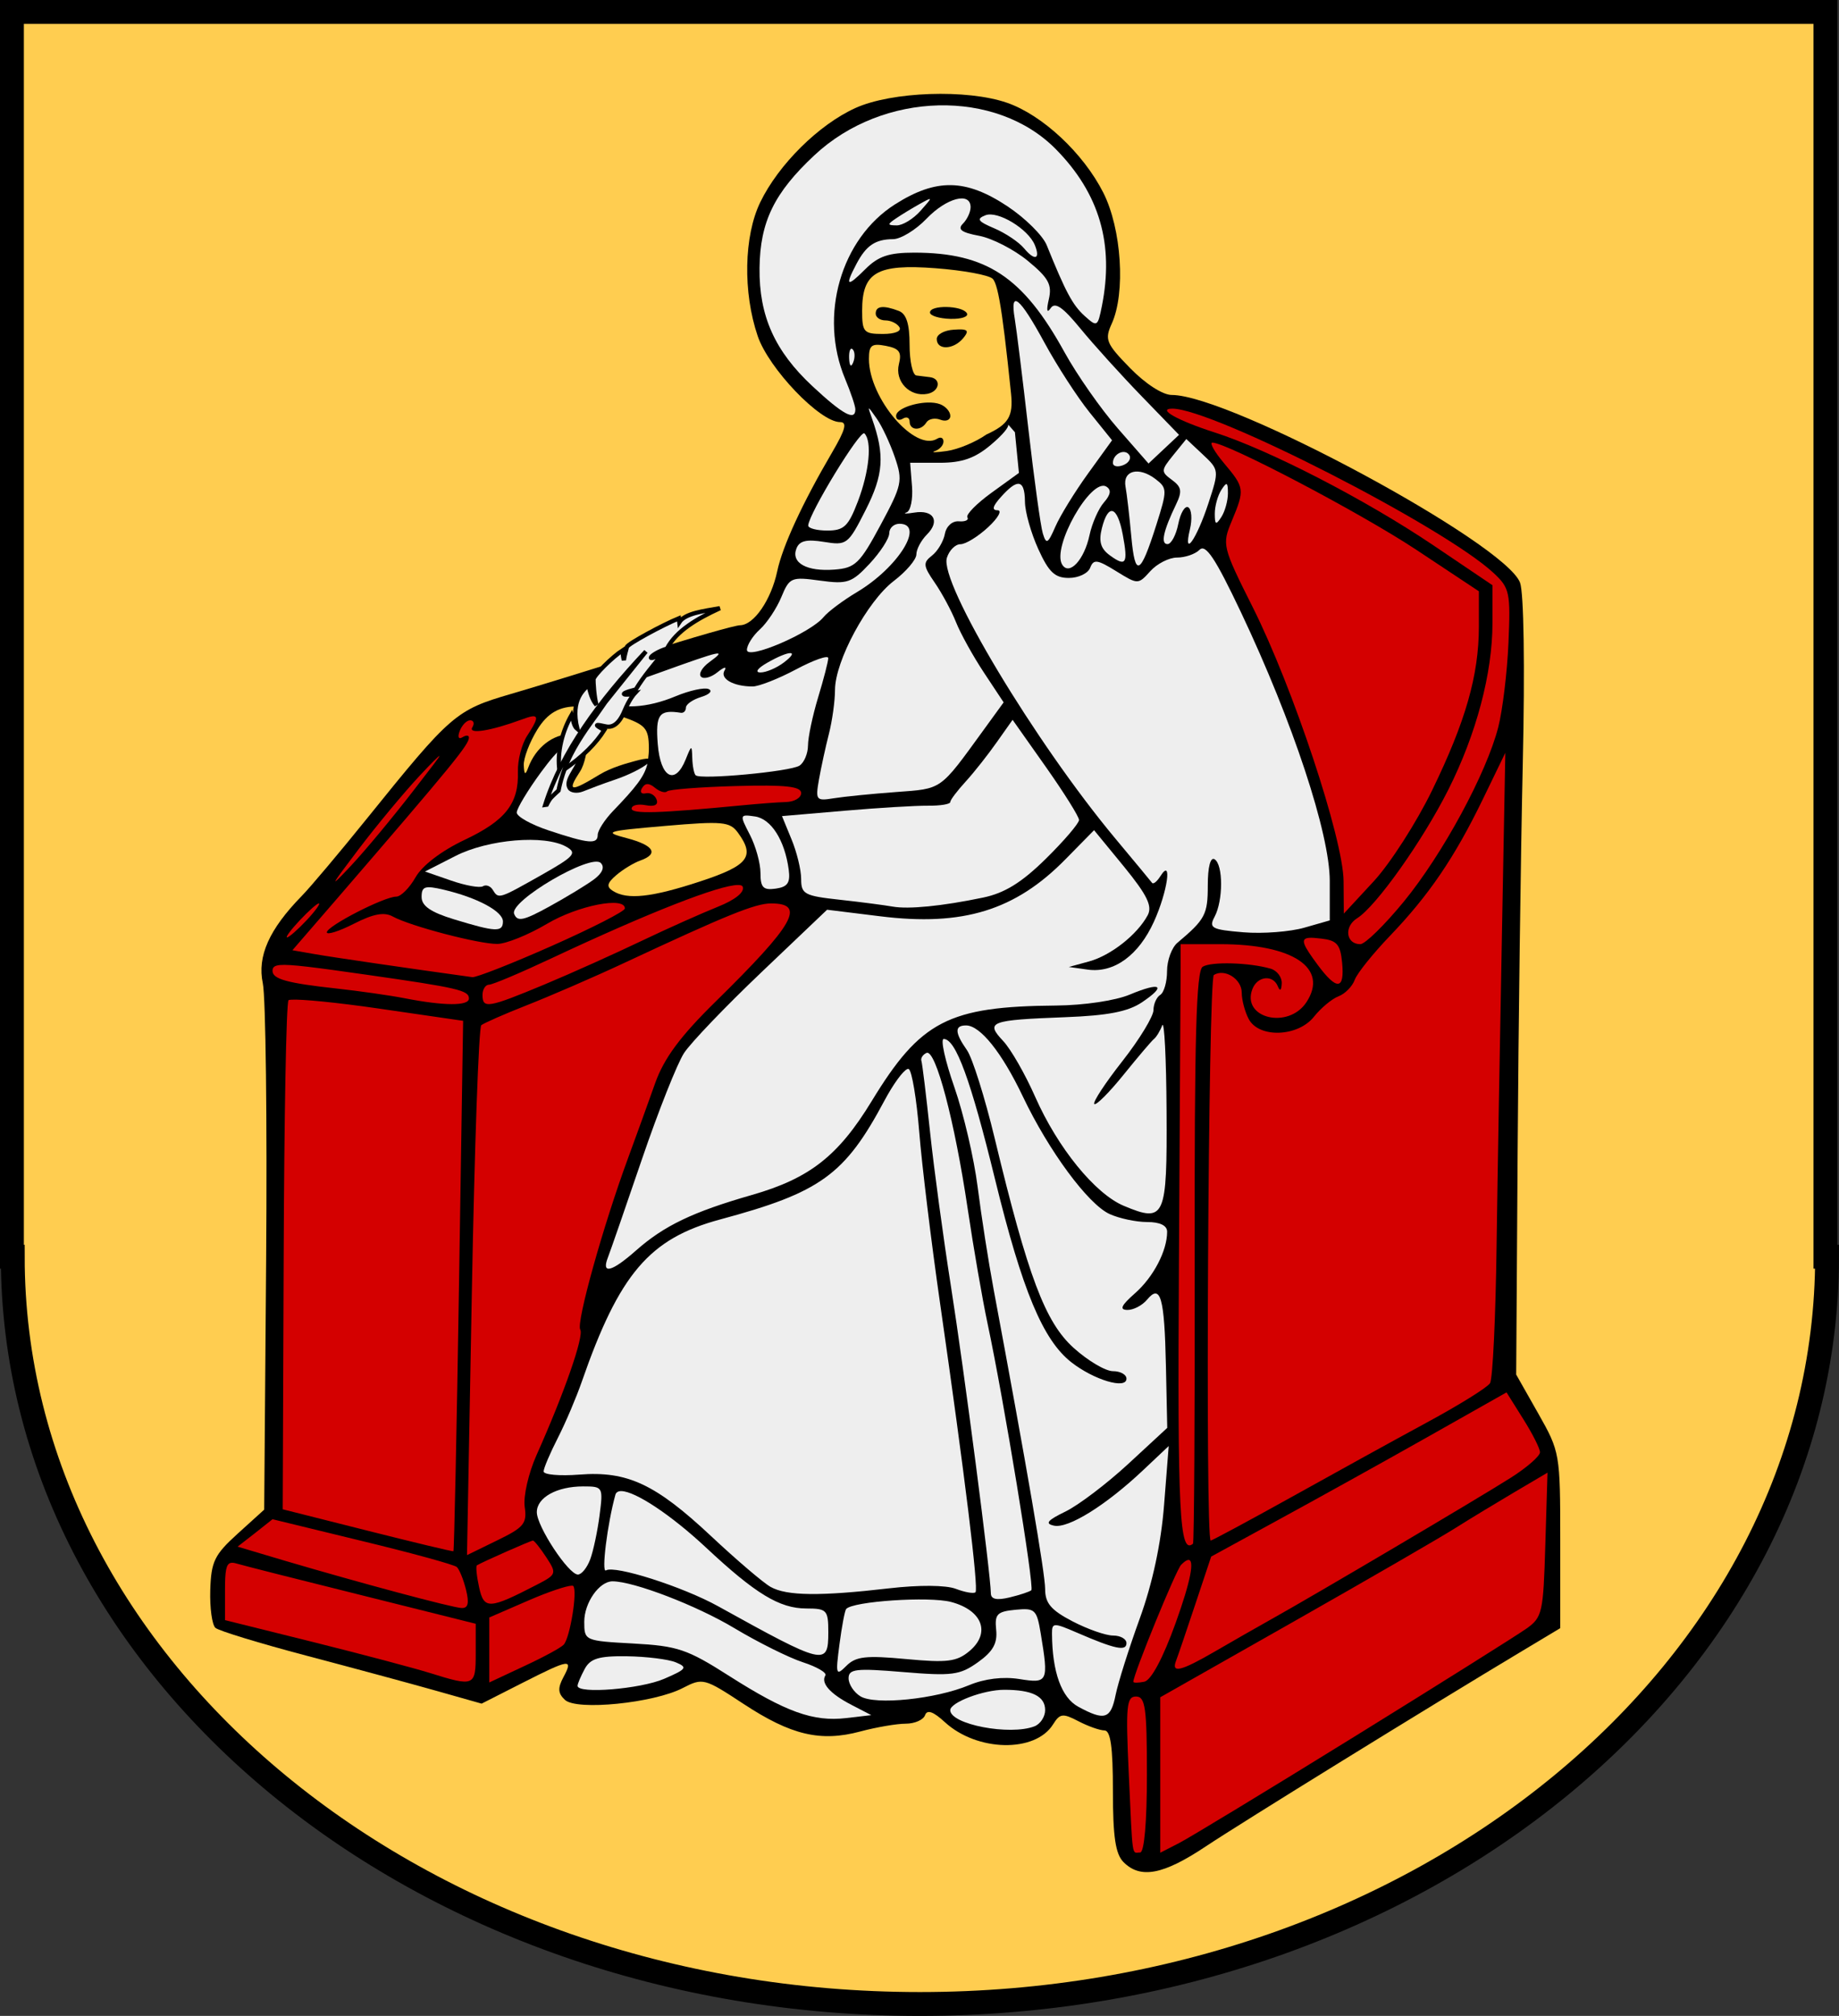 <?xml version="1.0" encoding="UTF-8" standalone="no"?>
<!-- Created with Inkscape (http://www.inkscape.org/) -->
<svg
   xmlns:svg="http://www.w3.org/2000/svg"
   xmlns="http://www.w3.org/2000/svg"
   version="1.0"
   width="237"
   height="259.741"
   id="svg2">
  <rect width="100%" height="100%" fill="#333333" stroke="none"/>
  <defs
     id="defs5" />
  <path
     d="M 1.538,1.538 L 1.538,161.921 L 1.643,161.921 C 1.643,215.069 54.018,258.204 118.553,258.204 C 183.087,258.204 235.462,215.069 235.462,161.921 L 235.251,161.921 L 235.251,1.538 L 1.538,1.538 z"
     id="CoA_Nr._11"
     style="fill:#ffcd50;fill-opacity:1;stroke:#000000;stroke-width:3.075" />
  <g
     transform="translate(-262.941,2.59)"
     id="g2638">
    <path
       d="M 407.74,237.342 C 406.697,236.299 406.367,234.096 406.367,228.171 C 406.367,222.517 406.067,220.371 405.275,220.367 C 404.675,220.364 403.163,219.829 401.916,219.178 C 399.904,218.128 399.536,218.175 398.65,219.592 C 396.353,223.27 388.861,223.114 384.708,219.301 C 383.208,217.924 382.425,217.65 382.154,218.407 C 381.94,219.007 380.821,219.499 379.666,219.499 C 378.512,219.499 375.877,219.951 373.81,220.504 C 368.682,221.875 364.892,220.98 358.766,216.952 C 353.696,213.618 353.513,213.57 350.928,214.907 C 347.173,216.849 337.264,217.845 335.75,216.433 C 334.839,215.583 334.797,214.917 335.562,213.486 C 336.856,211.069 336.375,211.14 330.204,214.276 L 325.011,216.915 L 319.177,215.265 C 315.969,214.358 308.431,212.318 302.425,210.733 C 296.42,209.148 291.148,207.538 290.709,207.155 C 290.27,206.773 289.969,204.579 290.039,202.28 C 290.151,198.602 290.577,197.727 293.578,195.01 L 296.989,191.921 L 297.241,159.634 C 297.379,141.877 297.186,125.889 296.811,124.105 C 296.077,120.616 297.619,117.159 301.834,112.843 C 302.957,111.693 306.729,107.215 310.215,102.892 C 321.077,89.421 321.688,88.892 328.787,86.823 C 332.303,85.797 340.094,83.393 346.1,81.478 C 352.106,79.564 357.609,77.986 358.329,77.97 C 360.106,77.933 362.327,74.693 363.109,70.998 C 363.79,67.78 366.362,62.214 370.17,55.715 C 371.905,52.756 372.157,51.794 371.198,51.794 C 368.613,51.794 362.02,44.908 360.592,40.717 C 358.667,35.07 358.805,27.831 360.921,23.464 C 363.276,18.602 368.458,13.471 373.176,11.331 C 377.861,9.205 387.567,8.869 392.724,10.653 C 397.285,12.231 402.547,17.144 405.125,22.23 C 407.486,26.891 408.02,35.153 406.215,39.114 C 405.28,41.167 405.486,41.668 408.576,44.832 C 410.558,46.862 412.785,48.3 413.946,48.3 C 421.483,48.3 456.893,67.369 458.833,72.473 C 459.325,73.768 459.47,83.26 459.189,95.763 C 458.927,107.37 458.629,129.838 458.526,145.691 L 458.338,174.515 L 461.177,179.524 C 463.976,184.464 464.016,184.691 464.016,195.863 L 464.016,207.192 L 459.214,210.07 C 446.968,217.409 422.896,232.274 418.313,235.326 C 412.851,238.965 409.922,239.524 407.74,237.342 z"
       id="path2369"
       style="fill:#000000" />
    <path
       d="M 414.031,50.062 C 411.977,50.063 414.722,51.603 419.469,53.125 C 426.493,55.377 438.813,61.721 447.594,67.625 L 455.281,72.812 L 455.281,77.688 C 455.281,84.156 453.205,91.978 449.594,99.156 C 446.265,105.773 440.275,114.2 437.844,115.719 C 436.114,116.799 436.396,119.062 438.25,119.062 C 438.864,119.062 441.381,116.596 443.844,113.594 C 448.868,107.47 454.52,97.024 456.031,91.094 C 456.582,88.932 457.177,84.063 457.344,80.25 C 457.628,73.743 457.505,73.164 455.406,71.219 C 448.964,65.248 419.249,50.062 414.031,50.062 z M 419.188,54.438 C 418.784,54.431 419.444,55.616 420.688,57.094 C 423.326,60.23 423.386,60.465 421.688,64.531 C 420.425,67.554 420.451,67.813 424.375,75.625 C 429.564,85.958 436.048,105.473 436.094,110.938 L 436.125,115.125 L 440,110.938 C 442.123,108.631 445.501,103.361 447.5,99.25 C 451.825,90.356 453.517,84.429 453.531,78.188 L 453.531,73.594 L 445.469,68.25 C 438.269,63.488 421.103,54.47 419.188,54.438 z M 331.469,89.719 C 331.162,89.766 330.731,89.913 330.156,90.125 C 326.151,91.6 323.239,92.052 323.812,91.125 C 324.121,90.625 323.989,90.219 323.531,90.219 C 323.074,90.219 322.474,90.848 322.188,91.594 C 321.889,92.371 322.036,92.712 322.531,92.406 C 323.006,92.113 323.375,92.125 323.375,92.438 C 323.375,93.344 321.414,95.768 306.438,113.125 L 300.625,119.844 L 303.5,120.344 C 305.738,120.74 315.757,122.201 323.812,123.312 C 324.293,123.379 328.909,121.569 334.062,119.281 C 339.216,116.993 343.458,114.829 343.469,114.469 C 343.518,112.877 337.421,114.074 333.438,116.438 C 331.035,117.862 328.158,119.023 327.031,119.031 C 324.636,119.049 315.792,116.73 313.562,115.5 C 312.449,114.886 311.055,115.15 308.531,116.438 C 306.615,117.415 305.049,117.901 305.062,117.531 C 305.091,116.72 312.444,112.945 314,112.938 C 314.606,112.934 315.717,111.813 316.5,110.438 C 317.366,108.916 319.839,107.032 322.812,105.625 C 328.11,103.119 329.811,100.945 329.688,96.812 C 329.644,95.351 330.181,93.283 330.875,92.219 C 332.156,90.255 332.39,89.577 331.469,89.719 z M 456.938,94.406 L 454.031,100.406 C 450.39,107.909 447.1,112.745 442.062,118 C 439.894,120.263 437.843,122.805 437.531,123.656 C 437.22,124.508 436.289,125.457 435.438,125.781 C 434.586,126.105 433.157,127.3 432.281,128.406 C 430.218,131.014 425.201,131.197 423.875,128.719 C 423.378,127.79 422.969,126.253 422.969,125.312 C 422.969,123.547 420.779,122.163 419.375,123.031 C 418.652,123.478 418.249,195.906 418.969,195.906 C 419.132,195.906 423.728,193.443 429.188,190.406 C 434.647,187.37 442.535,183.013 446.719,180.75 C 450.903,178.487 454.621,176.188 454.969,175.625 C 455.317,175.062 455.691,167.119 455.812,157.969 C 455.934,148.819 456.257,130.775 456.5,117.875 L 456.938,94.406 z M 319.562,94.812 C 319.457,94.824 318.602,95.673 317.094,97.281 C 315.024,99.488 311.427,103.828 309.094,106.906 C 305.414,111.76 305.296,112.027 308.219,108.906 C 310.072,106.927 313.669,102.586 316.219,99.281 C 318.609,96.183 319.699,94.797 319.562,94.812 z M 346.375,98.438 C 346.102,98.442 345.889,98.612 345.688,98.938 C 345.369,99.453 345.58,99.757 346.156,99.625 C 346.732,99.493 347.349,99.858 347.562,100.438 C 347.808,101.105 347.301,101.377 346.156,101.156 C 345.162,100.965 344.344,101.157 344.344,101.594 C 344.344,102.306 347.724,102.219 358.75,101.156 C 360.672,100.971 363.138,100.778 364.219,100.75 C 365.3,100.722 366.188,100.214 366.188,99.594 C 366.188,98.735 364.197,98.511 357.781,98.688 C 353.149,98.815 349.154,99.127 348.906,99.375 C 348.658,99.623 347.946,99.406 347.344,98.906 C 346.964,98.591 346.648,98.433 346.375,98.438 z M 358.062,111.438 C 355.686,111.424 346.62,114.959 334.031,120.875 C 330.04,122.751 326.421,124.281 325.969,124.281 C 325.517,124.281 325.125,124.873 325.125,125.594 C 325.125,127.396 325.786,127.307 333.125,124.25 C 336.658,122.778 342.293,120.232 345.656,118.625 C 349.019,117.018 353.426,115.055 355.438,114.25 C 357.709,113.341 358.925,112.356 358.656,111.656 C 358.599,111.506 358.402,111.439 358.062,111.438 z M 304.031,113.812 C 303.791,113.812 302.691,114.799 301.562,116 C 300.434,117.201 299.697,118.188 299.938,118.188 C 300.178,118.188 301.309,117.201 302.438,116 C 303.566,114.799 304.271,113.812 304.031,113.812 z M 362.312,113.812 C 360.266,113.812 356.574,115.317 343.344,121.5 C 339.334,123.374 333.695,125.806 330.812,126.938 C 327.93,128.069 325.299,129.236 324.969,129.5 C 324.639,129.764 324.093,145.23 323.75,163.875 L 323.125,197.781 L 327.031,195.875 C 330.468,194.205 330.877,193.703 330.562,191.562 C 330.366,190.222 331.044,187.221 332.094,184.875 C 335.645,176.937 338.23,169.545 337.719,168.719 C 337.178,167.844 340.678,155.312 343.906,146.562 C 344.97,143.68 346.521,139.371 347.375,136.969 C 348.513,133.77 350.6,130.941 355.156,126.469 C 365.321,116.492 366.848,113.812 362.312,113.812 z M 431.594,118.25 C 430.47,118.37 430.902,119.22 432.75,121.719 C 435.231,125.075 436.246,124.965 435.906,121.438 C 435.678,119.072 435.22,118.574 433.219,118.344 C 432.494,118.26 431.968,118.21 431.594,118.25 z M 415.094,119.062 L 415.094,121.875 C 415.089,123.436 414.991,140.736 414.875,160.312 C 414.684,192.617 414.948,197.75 416.688,196.312 C 416.836,196.19 416.936,179.575 416.906,159.375 C 416.865,131.067 417.104,122.484 417.938,121.969 C 419.051,121.281 423.978,121.429 426.688,122.219 C 427.528,122.464 428.163,123.317 428.125,124.125 C 428.082,125.034 427.897,125.175 427.625,124.5 C 426.998,122.947 424.989,123.163 424.344,124.844 C 422.897,128.614 428.983,130.086 431.312,126.531 C 434.188,122.143 429.597,119.062 420.219,119.062 L 415.094,119.062 z M 299.031,121.75 C 298.237,121.819 298.062,122.091 298.062,122.5 C 298.063,123.568 299.973,124.085 306.344,124.781 C 309.226,125.096 313.172,125.656 315.094,126.031 C 320.166,127.022 323.375,127.043 323.375,126.062 C 323.375,125.016 321.991,124.685 310.188,123 C 303.406,122.032 300.356,121.635 299.031,121.75 z M 300.469,126.219 C 300.287,126.232 300.162,126.244 300.125,126.281 C 299.829,126.577 299.564,141.454 299.5,159.344 L 299.375,191.875 L 310.281,194.625 C 316.286,196.14 321.282,197.339 321.375,197.281 C 321.468,197.223 321.797,181.831 322.094,163.062 L 322.625,128.938 L 311.656,127.344 C 306.375,126.579 301.741,126.123 300.469,126.219 z M 457.094,176.812 L 446.75,182.656 C 441.065,185.866 432.497,190.614 427.719,193.219 L 419.031,197.969 L 416.969,204.156 C 415.839,207.557 414.731,210.806 414.5,211.406 C 413.875,213.03 415.099,212.754 419.469,210.219 C 421.631,208.964 424.985,207.041 426.906,205.969 C 432.437,202.884 453.6,190.383 457.688,187.781 C 459.729,186.481 461.406,185.015 461.406,184.531 C 461.406,184.047 460.436,182.129 459.25,180.25 L 457.094,176.812 z M 462.375,187.156 L 458.188,189.625 C 455.874,190.99 452.39,193.099 450.469,194.312 C 448.547,195.526 439.207,200.931 429.719,206.312 L 412.469,216.094 L 412.469,226.125 L 412.469,236.125 L 414.906,234.875 C 416.243,234.184 426.372,228.044 437.406,221.219 C 448.44,214.394 458.455,208.101 459.656,207.25 C 461.716,205.791 461.833,205.19 462.094,196.438 L 462.375,187.156 z M 298.062,193.156 L 295.812,194.938 L 293.562,196.688 L 299.531,198.469 C 309.528,201.417 321.153,204.527 322.406,204.594 C 323.268,204.64 323.431,203.995 323,202.25 C 322.674,200.929 322.139,199.612 321.812,199.312 C 321.486,199.013 315.992,197.505 309.625,195.969 L 298.062,193.156 z M 331.625,195.906 C 331.351,195.906 325.155,198.642 324.406,199.094 C 324.24,199.194 324.369,200.486 324.688,201.938 C 325.319,204.812 325.977,204.773 332.125,201.594 C 334.666,200.28 334.717,200.158 333.344,198.062 C 332.566,196.875 331.794,195.906 331.625,195.906 z M 416.031,198.406 C 415.819,198.447 415.526,198.656 415.156,199.031 C 414.488,199.71 409,213.138 409,214.094 C 409,214.26 409.63,214.249 410.406,214.094 C 411.287,213.918 412.804,211.089 414.438,206.562 C 416.401,201.122 416.953,198.228 416.031,198.406 z M 292.688,198.781 C 292.075,198.917 291.938,199.825 291.938,202.281 L 291.938,206.156 L 303.25,208.969 C 309.475,210.523 316.282,212.325 318.344,212.969 C 324.085,214.761 324.25,214.682 324.25,210.438 L 324.25,206.625 L 309.625,202.969 C 301.578,200.968 294.309,199.128 293.469,198.875 C 293.145,198.778 292.892,198.736 292.688,198.781 z M 336.625,201.719 C 335.946,201.735 333.683,202.486 331.188,203.562 L 326,205.812 L 326,210 L 326,214.188 L 330.469,212.094 C 332.927,210.955 335.232,209.713 335.594,209.312 C 336.41,208.409 337.393,202.331 336.812,201.75 C 336.783,201.721 336.722,201.716 336.625,201.719 z M 409.344,216 C 408.119,216 408.007,217.23 408.406,225.844 C 408.935,237.245 408.776,236.094 409.875,236.094 C 410.407,236.094 410.75,232.177 410.75,226.062 C 410.75,217.438 410.543,216 409.344,216 z"
       id="path2367"
       style="fill:#d40000" />
    <path
       d="M 396.251,219.842 C 397.011,219.55 397.633,218.61 397.633,217.752 C 397.633,215.963 395.959,215.131 392.362,215.131 C 389.7,215.131 385.404,216.753 385.404,217.758 C 385.404,219.589 393.072,221.062 396.251,219.842 z"
       id="path2363"
       style="fill:#eeeeee" />
    <path
       d="M 327.756,116.134 C 327.756,114.834 324.447,113.062 320.113,112.042 C 317.698,111.473 317.274,111.613 317.274,112.978 C 317.274,114.131 318.441,114.939 321.423,115.852 C 326.82,117.504 327.756,117.546 327.756,116.134 z"
       id="path2303"
       style="fill:#eeeeee" />
    <path
       d="M 339.501,110.706 C 340.581,109.899 340.896,109.132 340.366,108.601 C 339.1,107.335 328.57,113.512 329.199,115.152 C 329.606,116.213 330.397,116.049 333.746,114.206 C 335.976,112.98 338.566,111.405 339.501,110.706 z"
       id="path2301"
       style="fill:#eeeeee" />
    <path
       d="M 332.662,110.182 C 336.963,107.755 337.35,107.319 335.925,106.511 C 333.14,104.931 325.873,105.537 321.631,107.702 L 317.711,109.702 L 321.087,110.872 C 322.944,111.515 324.784,111.843 325.176,111.601 C 325.568,111.359 326.135,111.56 326.437,112.049 C 327.193,113.272 327.181,113.276 332.662,110.182 z"
       id="path2295"
       style="fill:#eeeeee" />
    <path
       d="M 353.192,110.971 C 359.396,108.929 360.29,107.773 358.044,104.701 C 357.001,103.274 356.077,103.188 348.654,103.827 C 341.004,104.486 340.653,104.597 343.696,105.396 C 347.225,106.323 347.889,107.425 345.443,108.292 C 344.603,108.591 343.218,109.434 342.366,110.166 C 341.167,111.196 341.068,111.657 341.929,112.204 C 343.781,113.379 346.922,113.035 353.192,110.971 z"
       id="path2293"
       style="fill:#ffcd50" />
    <path
       d="M 337.503,88.441 C 335.044,88.352 333.488,89.311 332.191,91.41 C 331.191,93.028 330.403,95.099 330.441,96.003 C 330.493,97.236 330.642,97.329 331.003,96.347 C 331.972,93.714 334.202,91.972 336.628,91.972 C 337.995,91.972 339.097,92.318 339.097,92.753 C 339.097,92.984 338.902,93.134 338.566,93.191 C 338.663,93.884 338.326,95.847 337.691,96.816 C 335.979,99.429 336.458,99.498 340.191,97.222 C 341.764,96.263 343.85,95.721 344.753,95.472 C 345.634,95.229 346.174,95.136 346.472,95.16 C 346.521,94.748 346.571,94.308 346.566,93.816 C 346.541,91.236 346.151,90.807 343.035,89.722 C 340.782,88.938 338.979,88.494 337.503,88.441 z"
       id="path2430"
       style="fill:#ffcd50" />
    <path
       d="M 346.378,95.816 C 345.654,96.408 343.967,97.27 342.16,97.878 C 340.715,98.364 338.889,99.056 338.097,99.378 C 337.305,99.701 336.419,99.567 336.128,99.097 C 335.396,97.913 336.988,96.534 337.472,95.003 C 337.757,94.103 338.019,93.537 338.191,93.222 C 337.963,93.217 337.712,93.199 337.441,93.128 C 336.194,92.802 334.967,93.764 332.66,96.91 C 330.952,99.238 329.546,101.581 329.535,102.097 C 329.523,102.613 331.378,103.651 333.66,104.41 C 338.808,106.122 339.972,106.233 339.972,104.972 C 339.972,104.427 340.86,103.034 341.941,101.91 C 344.884,98.849 345.999,97.453 346.378,95.816 z"
       id="path2426"
       style="fill:#eeeeee" />
    <path
       d="M 393.24,48.136 C 393.085,46.627 392.94,45.262 392.803,44.027 C 392.53,41.557 392.29,39.611 392.07,38.092 C 391.629,35.054 391.267,33.724 390.871,33.328 C 390.394,32.851 387.082,32.24 383.512,31.97 C 375.941,31.397 374.049,32.492 374.049,37.444 C 374.049,40.202 374.26,40.439 376.721,40.439 C 378.28,40.439 379.168,40.075 378.853,39.566 C 378.556,39.085 377.747,38.692 377.055,38.692 C 376.363,38.692 375.796,38.299 375.796,37.819 C 375.796,36.822 376.783,36.709 378.782,37.475 C 379.752,37.848 380.163,39.15 380.163,41.843 C 380.163,43.953 380.557,45.729 381.037,45.789 C 381.517,45.849 382.303,45.947 382.784,46.007 C 384.291,46.196 384.042,47.85 382.461,48.154 C 380.185,48.592 378.229,46.548 378.789,44.316 C 379.176,42.774 378.836,42.303 377.098,41.971 C 375.268,41.621 374.923,41.888 374.923,43.652 C 374.923,48.734 380.884,55.692 383.731,53.932 C 384.171,53.66 384.531,53.825 384.531,54.299 C 384.531,54.772 384.039,55.324 383.439,55.525 C 382.838,55.726 383.526,55.724 384.967,55.52 C 386.409,55.317 388.7,54.361 390.059,53.395 C 392.918,52.087 393.537,51.048 393.24,48.136 z"
       id="use2419"
       style="fill:#ffcd50" />
    <path
       d="M 384.92,36.966 C 383.806,36.948 382.791,37.171 382.791,37.675 C 382.791,38.083 383.961,38.453 385.411,38.494 C 386.861,38.536 387.817,38.206 387.54,37.757 C 387.226,37.248 386.033,36.983 384.92,36.966 z M 386.94,39.859 C 386.678,39.839 386.326,39.86 385.875,39.886 C 384.657,39.957 383.665,40.487 383.664,41.087 C 383.663,42.556 385.819,42.494 387.076,40.978 C 387.694,40.234 387.725,39.919 386.94,39.859 z M 382.463,49.276 C 380.62,49.336 378.423,50.142 378.424,50.996 C 378.424,51.495 378.817,51.647 379.297,51.351 C 379.777,51.054 380.17,51.224 380.17,51.733 C 380.17,52.886 381.632,52.966 382.327,51.842 C 382.611,51.382 383.423,51.216 384.128,51.487 C 384.834,51.758 385.411,51.543 385.411,50.996 C 385.411,50.449 384.823,49.771 384.101,49.494 C 383.662,49.326 383.078,49.256 382.463,49.276 z"
       id="path2279"
       style="fill:#000000" />
    <path
       d="M 372.674,217.074 C 369.912,215.644 368.697,214.272 369.311,213.278 C 369.524,212.934 368.22,212.171 366.414,211.585 C 364.609,210.998 360.622,209.013 357.555,207.175 C 352.7,204.264 344.603,201.156 341.878,201.156 C 340.167,201.156 338.237,203.916 338.237,206.364 C 338.237,208.806 338.288,208.829 344.57,209.171 C 350.263,209.482 351.507,209.902 356.884,213.33 C 364.201,217.994 367.742,219.272 371.978,218.778 L 375.23,218.398 L 372.674,217.074 z M 406.715,215.795 C 407.026,214.239 408.423,209.817 409.819,205.969 C 411.47,201.416 412.567,196.309 412.958,191.349 L 413.558,183.725 L 410.235,186.859 C 405.462,191.361 400.624,194.372 398.785,193.985 C 397.565,193.729 397.906,193.305 400.253,192.165 C 401.934,191.347 405.573,188.587 408.34,186.032 L 413.369,181.385 L 413.198,173.369 C 413.01,164.543 412.505,162.774 410.769,164.866 C 410.152,165.609 409.007,166.205 408.226,166.19 C 407.173,166.169 407.429,165.612 409.214,164.041 C 411.589,161.951 413.355,158.571 413.355,156.116 C 413.355,155.31 412.434,154.862 410.776,154.862 C 409.357,154.862 407.183,154.401 405.944,153.836 C 403.175,152.575 398.104,145.709 394.767,138.703 C 392.062,133.025 389.269,129.532 387.436,129.532 C 385.937,129.532 385.971,130.453 387.555,132.713 C 388.257,133.716 389.863,138.815 391.123,144.044 C 395.434,161.928 397.629,167.758 401.301,171.076 C 403.13,172.727 405.41,174.079 406.37,174.079 C 407.329,174.079 408.114,174.514 408.114,175.047 C 408.114,176.46 403.931,175.215 401.012,172.934 C 397.345,170.069 394.69,163.702 391.171,149.335 C 388.035,136.53 386.112,131.279 384.562,131.279 C 384.123,131.279 384.738,134.068 385.929,137.477 C 387.12,140.886 388.473,146.684 388.937,150.361 C 389.4,154.038 390.33,159.994 391.004,163.597 C 395.262,186.364 397.632,200.148 397.632,202.159 C 397.633,203.976 398.39,204.868 401.153,206.308 C 403.09,207.318 405.448,208.144 406.394,208.144 C 407.34,208.144 408.114,208.582 408.114,209.119 C 408.114,210.202 406.646,209.894 401.782,207.79 C 398.699,206.457 398.507,206.464 398.516,207.913 C 398.546,212.834 399.736,216.138 401.902,217.315 C 405.3,219.162 406.092,218.912 406.715,215.795 z M 387.823,214.54 C 389.837,213.698 392.201,213.41 394.312,213.747 C 398,214.337 398.097,214.13 397.065,207.879 C 396.553,204.784 396.33,204.575 393.799,204.822 C 391.432,205.052 391.113,205.386 391.321,207.414 C 391.5,209.151 390.904,210.209 388.968,211.587 C 386.644,213.242 385.647,213.373 379.339,212.847 C 373.236,212.338 372.302,212.445 372.302,213.652 C 372.302,214.418 372.99,215.464 373.831,215.976 C 375.734,217.136 383.523,216.336 387.823,214.54 z M 394.094,59.75 C 393.6,59.8 392.913,60.363 391.969,61.406 C 390.877,62.613 390.715,63.156 391.5,63.156 C 392.125,63.156 391.577,64.143 390.281,65.344 C 388.985,66.545 387.382,67.531 386.719,67.531 C 386.055,67.531 385.278,68.307 384.969,69.281 C 383.964,72.448 396.355,93.088 406.719,105.5 C 409.125,108.382 411.239,110.93 411.406,111.156 C 411.573,111.383 412.053,110.988 412.5,110.281 C 414.045,107.838 413.407,112.299 411.656,116.156 C 409.684,120.5 406.529,122.797 403.156,122.344 L 400.688,122 L 403.312,121.281 C 406.102,120.514 409.501,117.835 410.844,115.344 C 411.476,114.17 410.803,112.765 407.812,109.094 L 403.938,104.375 L 400.25,108.125 C 393.791,114.706 387.043,116.793 376.375,115.469 L 369.531,114.625 L 361.094,122.656 C 356.45,127.075 351.957,131.768 351.094,133.094 C 350.23,134.42 347.79,140.555 345.688,146.719 C 343.585,152.882 341.609,158.597 341.281,159.438 C 340.424,161.638 341.761,161.306 344.906,158.531 C 348.526,155.338 352.192,153.57 359.844,151.375 C 367.269,149.245 370.969,146.361 375.281,139.281 C 381.585,128.934 385.173,127.085 399.062,126.969 C 402.607,126.939 406.676,126.338 408.531,125.562 C 412.555,123.881 413.342,124.382 410.094,126.562 C 408.312,127.759 405.697,128.262 400.25,128.469 C 390.483,128.84 389.905,129.068 392.219,131.531 C 393.227,132.604 395.074,135.841 396.344,138.719 C 399.259,145.325 404.078,151.234 407.781,152.781 C 413.087,154.998 413.358,154.351 413.281,140.562 C 413.243,133.768 412.993,128.811 412.719,129.531 C 412.444,130.252 411.961,131.041 411.656,131.281 C 411.352,131.521 409.603,133.581 407.75,135.875 C 405.897,138.169 404.194,139.882 403.969,139.656 C 403.743,139.431 405.379,136.944 407.594,134.125 C 409.809,131.306 411.594,128.345 411.594,127.562 C 411.594,126.78 411.988,125.891 412.469,125.594 C 412.949,125.297 413.344,123.925 413.344,122.531 C 413.344,121.137 413.95,119.494 414.688,118.875 C 418.265,115.87 418.594,115.24 418.594,111.5 C 418.594,109.109 418.936,107.796 419.469,108.125 C 420.59,108.818 420.585,113.446 419.469,115.531 C 418.695,116.978 419.07,117.19 423.188,117.531 C 425.702,117.74 429.23,117.457 431.031,116.938 L 434.312,116 L 434.312,110.906 C 434.313,104.83 429.561,90.428 422.875,76.312 C 419.567,69.328 418.32,67.462 417.531,68.25 C 416.966,68.815 415.655,69.25 414.625,69.25 C 413.595,69.25 412.053,70.044 411.188,71 C 409.616,72.736 409.608,72.747 406.781,71 C 404.348,69.496 403.873,69.427 403.438,70.562 C 403.159,71.289 401.927,71.875 400.688,71.875 C 398.883,71.875 398.099,71.129 396.75,68.156 C 395.823,66.115 395.042,63.384 395.031,62.062 C 395.018,60.46 394.728,59.685 394.094,59.75 z M 393.438,90.156 L 391.406,93.031 C 390.29,94.616 388.501,96.898 387.406,98.094 C 386.312,99.29 385.406,100.475 385.406,100.75 C 385.406,101.025 384.124,101.235 382.562,101.219 C 381.001,101.202 376.124,101.495 371.719,101.875 L 363.719,102.562 L 364.938,105.531 C 365.62,107.164 366.188,109.474 366.188,110.656 C 366.188,112.626 366.614,112.842 371.219,113.344 C 373.981,113.645 377.008,114.047 377.969,114.219 C 380.029,114.586 384.345,114.161 389.625,113.062 C 392.397,112.486 394.592,111.142 397.719,108.062 C 400.074,105.743 402,103.487 402,103.062 C 402,102.638 400.072,99.558 397.719,96.219 L 393.438,90.156 z M 379.875,135.156 C 379.316,135.376 378.072,137.065 376.906,139.25 C 371.81,148.798 368.686,151.051 355.75,154.531 C 346.635,156.983 342.752,161.526 337.906,175.469 C 337.222,177.437 335.852,180.68 334.844,182.656 C 333.836,184.632 333,186.581 333,187 C 333,187.419 335.072,187.604 337.594,187.406 C 343.787,186.92 347.408,188.612 354.594,195.344 C 357.84,198.385 361.289,201.333 362.25,201.875 C 364.327,203.047 368.677,203.084 377.5,202.062 C 381.392,201.612 384.841,201.637 386.125,202.125 C 387.303,202.573 388.446,202.773 388.656,202.562 C 389.079,202.14 387.276,187.452 384.094,165.344 C 382.953,157.417 381.743,147.467 381.406,143.25 C 381.069,139.033 380.464,135.404 380.062,135.156 C 380.012,135.125 379.955,135.125 379.875,135.156 z M 343.031,189.531 C 342.619,189.521 342.339,189.681 342.25,190 C 341.218,193.719 340.421,200.127 341.031,199.75 C 342.168,199.048 350.925,201.841 355.5,204.375 C 369.216,211.972 369.688,212.098 369.688,207.719 C 369.687,204.853 369.505,204.659 366.844,204.656 C 363.399,204.652 360.291,202.751 353.969,196.844 C 349.352,192.531 344.82,189.574 343.031,189.531 z M 343.719,210.812 C 340.071,210.763 339.005,211.116 338.281,212.469 C 337.784,213.398 337.375,214.353 337.375,214.625 C 337.375,215.696 345.469,215.038 348.531,213.719 C 351.431,212.469 351.591,212.239 350.031,211.594 C 349.07,211.196 346.224,210.846 343.719,210.812 z M 379.708,211.171 C 385.001,211.667 386.227,211.516 387.851,210.167 C 390.653,207.841 389.573,204.896 385.522,203.819 C 382.7,203.068 372.848,203.726 371.989,204.722 C 371.816,204.922 371.427,206.977 371.125,209.288 C 370.612,213.205 370.673,213.392 372.026,212.039 C 373.231,210.834 374.537,210.686 379.708,211.171 z M 395.853,202.303 C 396.276,201.932 392.311,177.773 390.217,167.964 C 389.551,164.842 388.393,158.16 387.645,153.116 C 385.975,141.853 383.517,132.555 382.347,133.075 C 381.867,133.288 381.569,133.75 381.686,134.1 C 381.803,134.451 382.305,138.578 382.802,143.272 C 383.299,147.965 384.511,156.915 385.495,163.16 C 387.183,173.871 390.618,200.29 390.636,202.701 C 390.642,203.467 391.387,203.631 393.047,203.233 C 394.368,202.916 395.631,202.498 395.853,202.303 z M 339.007,198.317 C 339.406,197.236 339.949,194.681 340.212,192.64 C 340.682,188.998 340.642,188.927 338.097,188.927 C 334.698,188.927 332.123,190.359 332.123,192.249 C 332.123,194.083 336.208,200.282 337.417,200.282 C 337.892,200.282 338.607,199.398 339.007,198.317 z M 364.584,109.443 C 364.074,105.66 362.316,102.902 360.226,102.605 C 358.254,102.324 358.24,102.374 359.579,104.964 C 360.332,106.418 360.947,108.638 360.947,109.897 C 360.947,111.77 361.304,112.134 362.913,111.905 C 364.451,111.687 364.814,111.152 364.584,109.443 z M 378.381,99.463 C 384.428,99.016 383.994,99.322 389.698,91.469 L 392.284,87.907 L 389.744,84.07 C 388.347,81.96 386.73,79.042 386.151,77.587 C 385.573,76.132 384.338,73.837 383.409,72.487 C 381.908,70.31 381.868,69.916 383.051,68.993 C 383.784,68.421 384.53,67.167 384.709,66.206 C 384.896,65.205 385.668,64.51 386.52,64.579 C 387.337,64.645 387.829,64.413 387.614,64.065 C 387.398,63.716 388.804,62.287 390.737,60.888 L 394.253,58.345 L 393.738,53.104 C 393.738,53.104 392.869,52.108 392.869,52.108 C 392.991,52.403 392.268,53.351 390.615,54.743 C 388.582,56.453 386.92,57.035 384.064,57.035 L 380.237,57.035 L 380.475,60.059 C 380.606,61.722 380.295,63.237 379.783,63.426 C 379.272,63.614 379.714,63.627 380.765,63.455 C 383.261,63.047 384.132,64.546 382.403,66.275 C 381.652,67.027 381.037,68.183 381.037,68.845 C 381.037,69.506 379.727,71.047 378.127,72.267 C 374.717,74.869 370.557,82.576 370.551,86.308 C 370.548,87.743 370.194,90.292 369.764,91.973 C 369.334,93.655 368.759,96.296 368.486,97.842 C 368.016,100.504 368.116,100.633 370.364,100.267 C 371.67,100.054 375.278,99.693 378.381,99.463 z M 365.97,96.062 C 366.57,95.678 367.066,94.503 367.071,93.45 C 367.076,92.398 367.666,89.607 368.381,87.249 C 369.097,84.891 369.682,82.621 369.682,82.205 C 369.682,81.789 367.818,82.441 365.54,83.654 C 363.262,84.867 360.739,85.859 359.934,85.859 C 357.455,85.859 355.686,84.853 356.316,83.802 C 356.646,83.252 356.241,83.349 355.416,84.018 C 354.592,84.687 353.633,84.95 353.285,84.602 C 352.937,84.254 353.415,83.412 354.346,82.731 C 356.707,81.004 356.086,81.136 347.845,84.112 C 343.854,85.553 340.355,86.739 340.068,86.746 C 339.782,86.753 340.137,87.14 340.858,87.606 C 342.782,88.849 346.32,88.663 350.004,87.124 C 351.788,86.378 353.704,85.958 354.259,86.191 C 354.815,86.424 354.385,86.884 353.305,87.212 C 352.224,87.541 351.339,88.157 351.339,88.581 C 351.339,89.006 351.044,89.306 350.684,89.249 C 347.886,88.808 347.405,89.46 347.709,93.283 C 348.054,97.627 349.942,98.657 351.312,95.249 C 352.071,93.362 352.104,93.356 352.157,95.103 C 352.188,96.104 352.382,97.093 352.59,97.3 C 353.192,97.902 364.766,96.831 365.97,96.062 z M 363.953,82.774 C 366.11,81.142 364.692,81.161 361.821,82.802 C 360.554,83.526 360.187,84.052 360.947,84.053 C 361.668,84.055 363.021,83.48 363.953,82.774 z M 369.079,76.918 C 369.651,76.218 371.586,74.771 373.38,73.702 C 378.702,70.531 382.205,64.896 378.853,64.896 C 378.133,64.896 377.543,65.444 377.543,66.114 C 377.543,66.784 376.405,68.55 375.013,70.04 C 372.708,72.508 372.139,72.701 368.609,72.218 C 364.916,71.711 364.683,71.811 363.635,74.342 C 363.03,75.803 361.784,77.677 360.868,78.507 C 359.951,79.337 359.2,80.526 359.2,81.15 C 359.2,82.49 367.393,78.98 369.079,76.918 z"
       id="path2361"
       style="fill:#eeeeee" />
    <path
       d="M 373.176,50.154 C 373.176,49.732 372.579,47.959 371.85,46.213 C 368.452,38.082 371.295,28.172 378.301,23.729 C 383.599,20.369 387.409,20.435 392.759,23.979 C 395.048,25.495 397.332,27.755 397.836,29.001 C 400.279,35.047 401.173,36.716 402.717,38.114 C 404.327,39.571 404.41,39.524 404.942,36.867 C 406.541,28.869 404.639,22.359 399.035,16.654 C 391.315,8.795 376.73,9.15 367.897,17.413 C 362.706,22.268 360.898,25.984 360.826,31.941 C 360.753,38.11 362.785,42.645 367.654,47.18 C 371.583,50.838 373.176,51.696 373.176,50.154 z"
       id="path2247"
       style="fill:#eeeeee" />
    <path
       d="M 376.413,65.073 C 379.193,59.906 379.306,59.375 378.269,56.338 C 377.661,54.56 376.612,52.318 375.936,51.357 C 374.708,49.61 374.708,49.61 375.326,51.357 C 376.985,56.042 376.81,58.564 374.509,63.104 C 372.241,67.579 372.073,67.708 369.132,67.231 C 366.875,66.864 365.964,67.084 365.578,68.089 C 364.867,69.942 366.911,71.074 370.475,70.801 C 373.157,70.596 373.746,70.027 376.413,65.073 z M 403.351,66.364 C 403.676,64.836 404.513,62.937 405.211,62.144 C 406.088,61.148 406.186,60.519 405.526,60.112 C 403.558,58.896 398.446,67.919 399.832,70.162 C 400.741,71.634 402.675,69.547 403.351,66.364 z M 411.965,65.026 C 413.379,60.571 413.374,60.296 411.873,59.146 C 409.703,57.483 407.604,58.013 407.993,60.125 C 408.167,61.068 408.5,63.942 408.734,66.513 C 409.223,71.885 409.886,71.58 411.965,65.026 z M 407.637,66.295 C 406.94,62.582 405.76,62.219 404.945,65.469 C 404.517,67.173 404.785,68.097 405.956,68.953 C 408.063,70.494 408.342,70.053 407.637,66.295 z M 403.16,58.425 L 406.257,54.138 L 403.375,50.564 C 401.789,48.598 399.161,44.538 397.534,41.541 C 394.349,35.675 393.068,34.646 393.715,38.474 C 393.938,39.795 394.728,46.182 395.471,52.668 C 396.213,59.153 397.05,65.213 397.332,66.133 C 397.778,67.596 397.983,67.486 398.953,65.26 C 399.563,63.859 401.456,60.783 403.16,58.425 z M 414.793,64.91 C 415.08,63.477 415.661,62.518 416.085,62.78 C 416.509,63.042 416.602,64.313 416.292,65.605 C 415.38,69.413 417.151,66.915 418.682,62.234 C 420.064,58.007 420.057,57.945 417.953,55.971 L 415.827,53.978 L 414.141,56.056 C 412.549,58.018 412.54,58.195 413.973,59.243 C 415.223,60.157 415.316,60.716 414.502,62.406 C 412.854,65.829 412.491,67.516 413.404,67.516 C 413.882,67.516 414.507,66.344 414.793,64.91 z M 373.494,62.028 C 374.975,58.15 375.35,54.26 374.341,53.251 C 373.812,52.722 367.185,63.577 367.099,65.114 C 367.078,65.475 368.187,65.769 369.563,65.769 C 371.705,65.769 372.271,65.231 373.494,62.028 z M 421.189,60.965 C 421.189,59.519 421.044,59.444 420.343,60.529 C 419.877,61.249 419.496,62.625 419.496,63.586 C 419.496,65.032 419.642,65.107 420.343,64.023 C 420.808,63.302 421.189,61.926 421.189,60.965 z M 408.486,56.056 C 407.92,55.14 406.367,55.875 406.367,57.059 C 406.367,57.496 406.955,57.628 407.672,57.353 C 408.39,57.077 408.756,56.494 408.486,56.056 z M 410.072,48.467 C 407.423,45.733 403.871,41.806 402.177,39.741 C 399.897,36.96 398.902,36.28 398.339,37.121 C 397.864,37.83 397.778,37.399 398.108,35.971 C 398.545,34.083 398.076,33.224 395.409,31.026 C 393.634,29.563 390.802,28.107 389.116,27.791 C 386.837,27.363 386.303,26.962 387.037,26.228 C 387.58,25.685 388.025,24.73 388.025,24.105 C 388.025,22.088 384.926,22.898 382.347,25.59 C 380.966,27.032 379.026,28.217 378.035,28.224 C 375.741,28.241 374.565,29.039 373.307,31.429 C 371.795,34.301 372.079,34.469 374.446,32.102 C 376.128,30.419 377.492,29.959 380.779,29.962 C 390.083,29.973 394.784,33.089 400.121,42.78 C 401.73,45.701 404.826,50.126 407.001,52.612 L 410.955,57.132 L 412.922,55.285 L 414.888,53.438 L 410.072,48.467 z M 372.83,42.423 C 372.54,42.132 372.333,42.648 372.371,43.569 C 372.413,44.587 372.62,44.794 372.899,44.097 C 373.151,43.466 373.12,42.713 372.83,42.423 z M 396.306,28.991 C 395.46,26.908 391.524,24.527 389.944,25.143 C 388.739,25.613 388.953,25.929 391.082,26.832 C 392.523,27.443 394.25,28.602 394.919,29.408 C 396.289,31.059 397.053,30.83 396.306,28.991 z M 381.557,24.59 C 383.199,22.74 383.198,22.728 381.474,23.687 C 380.513,24.221 379.137,25.059 378.417,25.548 C 377.268,26.327 377.278,26.439 378.5,26.45 C 379.266,26.458 380.641,25.62 381.557,24.59 z"
       id="path2267"
       style="fill:#eeeeee" />
    <g
       transform="matrix(-0.109,1.5810275e-2,1.5810275e-2,0.109,315.874,74.067)"
       id="Feather"
       style="fill:#eeeeee;fill-rule:evenodd;stroke:#000000;stroke-width:5">
      <path
         d="M -145.303,229.334 C -173.135,215.952 -190.164,202.142 -201.5,188.835 C -189.278,180.092 -192.869,180.774 -203.874,185.01 C -209.052,187.003 -217.989,187.12 -228.015,170.235 C -235.712,157.273 -242.526,151.767 -242.526,151.767 C -233.861,152.736 -218.763,150.008 -244.768,147.216 C -255.949,133.483 -269.888,121.588 -283.024,109.158 C -257.643,119.502 -266.697,108.484 -287.707,105.135 C -301.725,85.958 -327.477,75.653 -355.776,67.275 C -336.246,67.966 -314.85,67.188 -306.439,76.641 L -306.571,72.09 C -287.594,76.809 -242.769,93.089 -241.536,96.644 C -240.588,99.374 -237.471,105.472 -235.892,111.242 C -235.402,107.739 -235.512,103.877 -236.265,99.628 C -223.03,105.632 -198.577,123.914 -197.508,128.265 C -196.889,130.782 -195.282,149.961 -196.668,158.487 C -192.1,151.406 -191.47,142.535 -190.66,133.746 C -186.007,138.474 -166.889,146.166 -170.457,183.3 C -166.504,178.918 -167.289,171.904 -166.166,165.95 C -153.496,182.099 -142.319,206.046 -142.797,229.861"
         id="path2768" />
      <path
         d="M -207.238,156.912 C -207.238,156.912 -262.841,104.937 -262.841,104.937 C -200.374,154.645 -148.592,207.17 -120.47,265.611 L -122.218,265.611 C -122.218,265.611 -125.648,260.598 -128.154,258.487 C -130.661,256.377 -138.312,251.232 -138.312,251.232 C -138.312,251.232 -144.899,231.245 -158.517,211.843 C -172.136,192.441 -191.165,173.972 -195.083,169.867 C -199,165.763 -207.238,156.912 -207.238,156.912 z"
         id="path1873" />
    </g>
  </g>
</svg>
